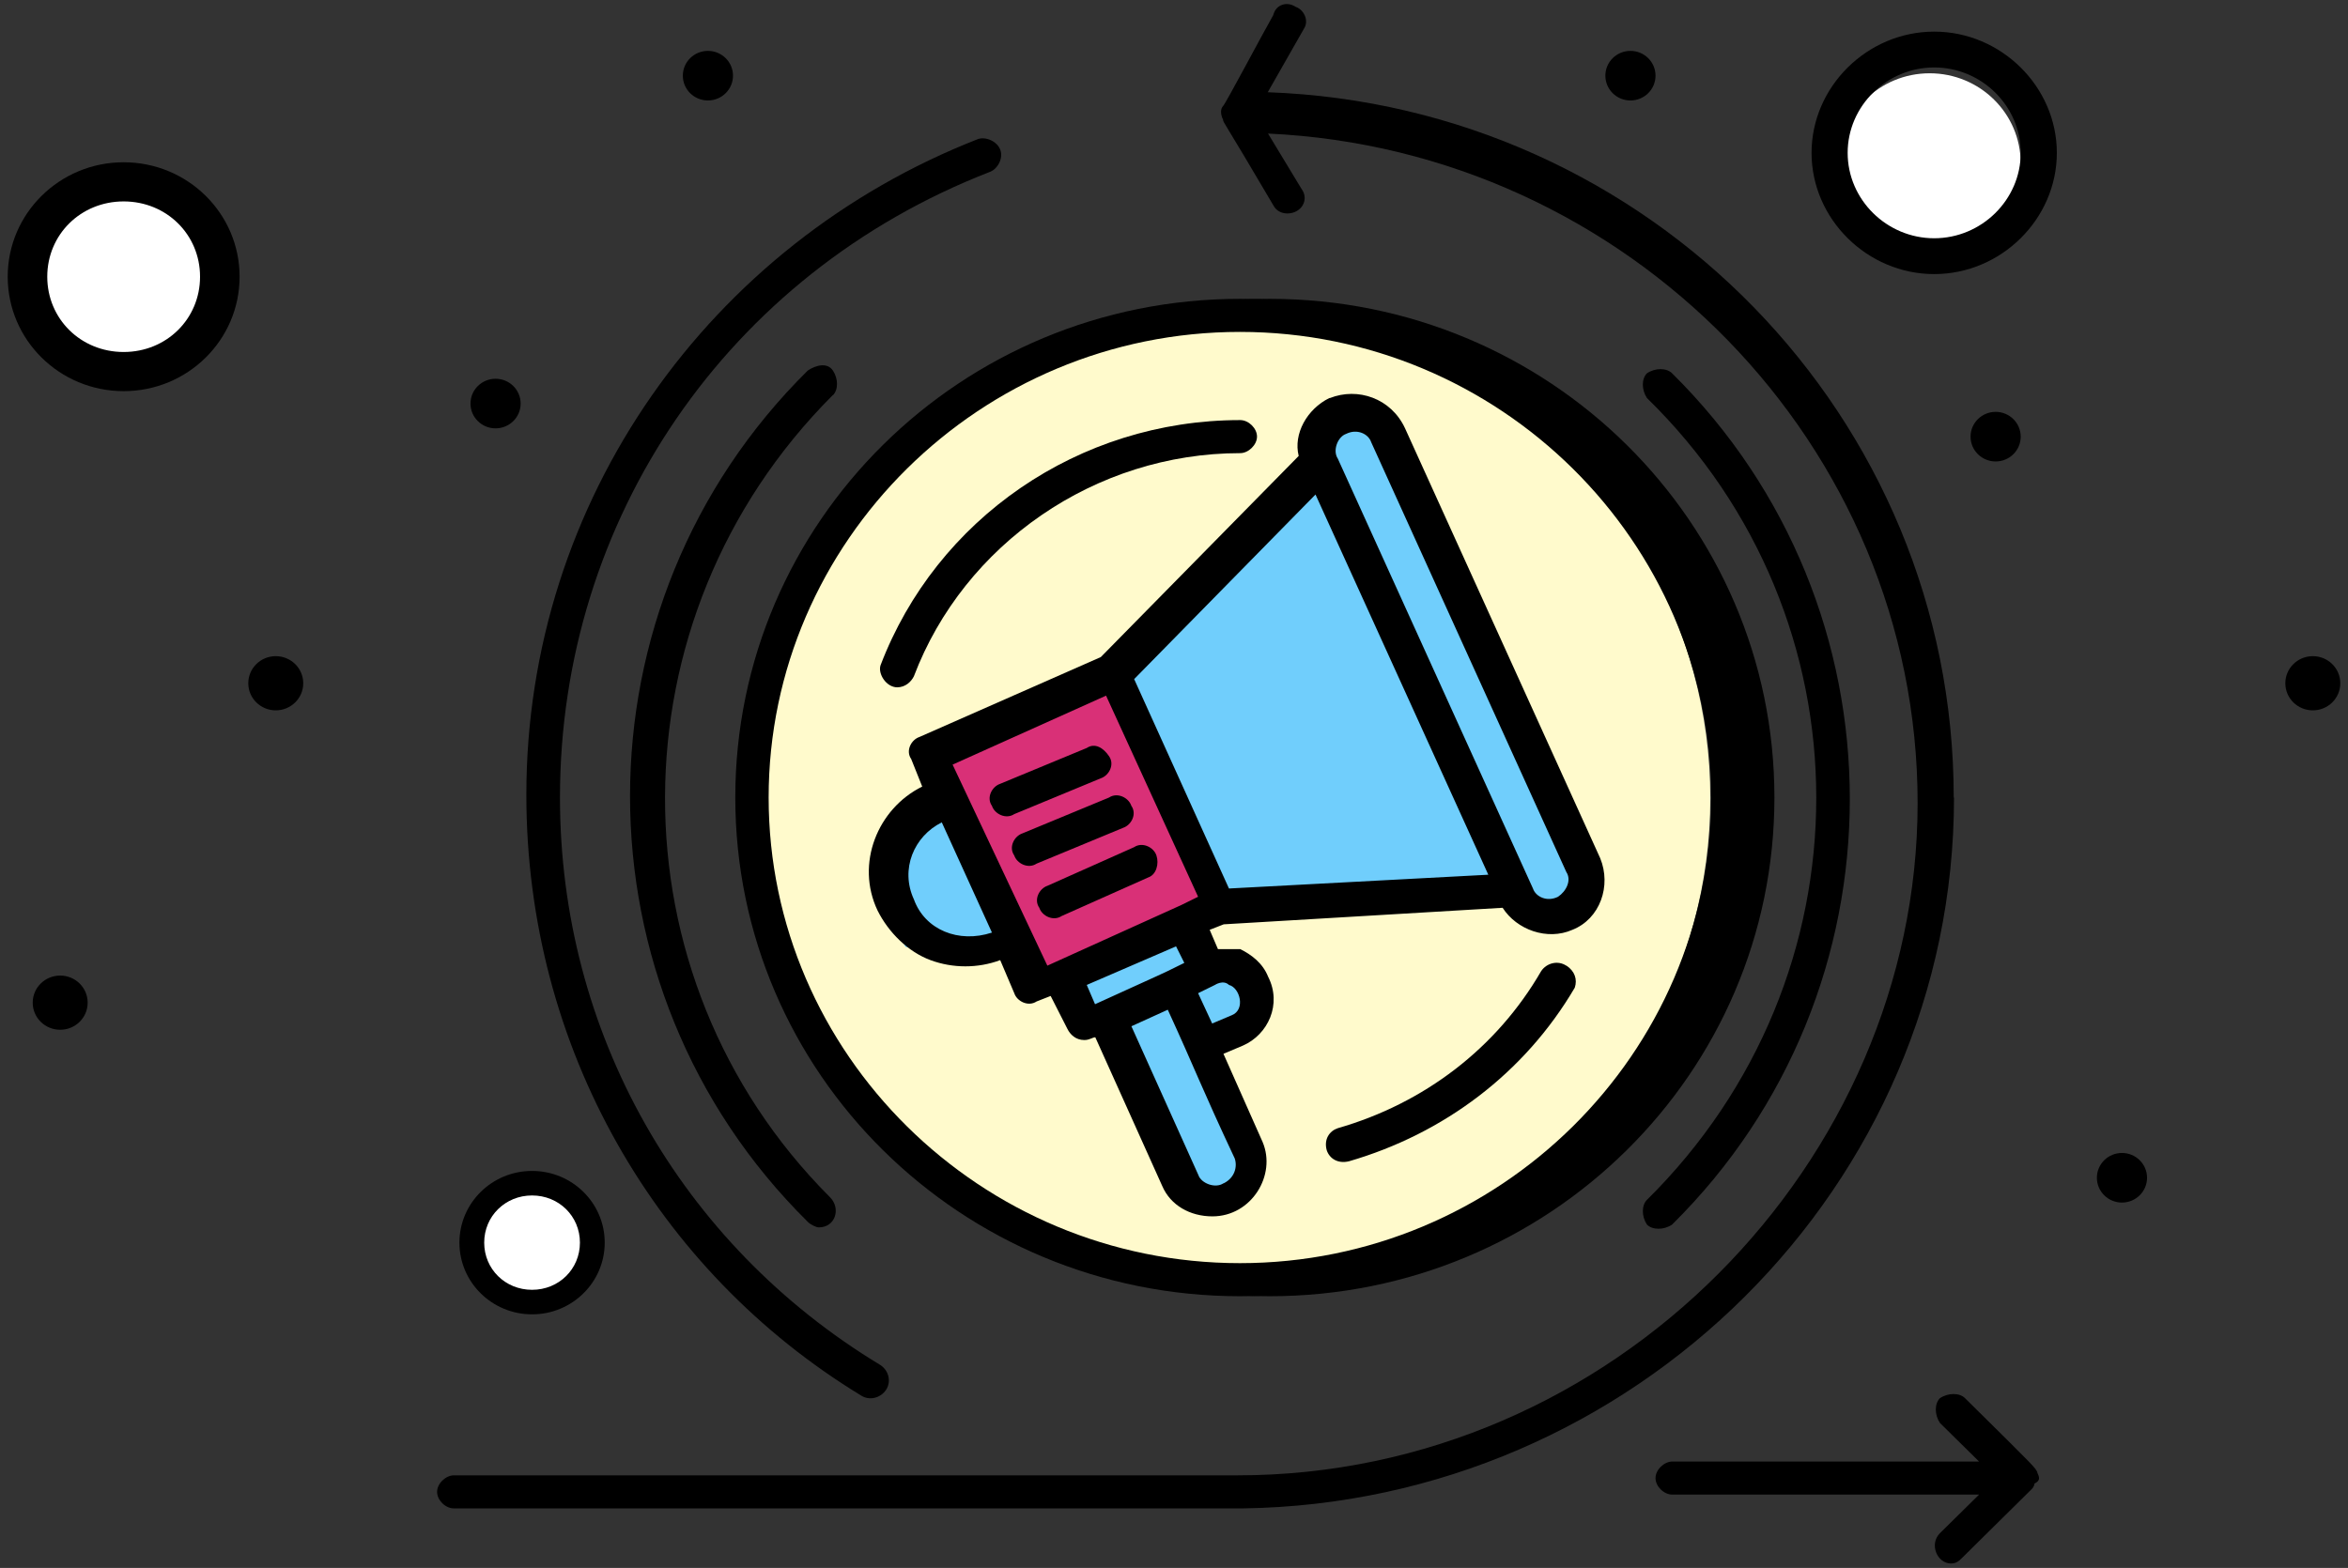 <?xml version="1.0" encoding="UTF-8"?> <svg xmlns="http://www.w3.org/2000/svg" width="256" height="171" viewBox="0 0 256 171" fill="none"><rect x="0" y="0" width="256" height="171" fill="#333333" stroke="none"/><path d="M58.339 130.201C61.559 130.201 64.201 132.772 64.201 135.985C64.201 139.198 61.559 141.769 58.339 141.769C55.118 141.769 52.477 139.198 52.477 135.985C52.477 132.772 55.118 130.201 58.339 130.201Z" fill="white"></path><path d="M58.011 143.343C62.384 143.343 65.931 139.845 65.931 135.523C65.931 131.201 62.384 127.703 58.011 127.703C53.638 127.703 50.09 131.201 50.09 135.523C50.09 139.845 53.638 143.343 58.011 143.343ZM58.011 130.378C60.94 130.378 63.229 132.642 63.229 135.523C63.229 138.404 60.94 140.668 58.011 140.668C55.082 140.668 52.792 138.404 52.792 135.523C52.792 132.642 55.082 130.378 58.011 130.378Z" fill="black"></path><path d="M14.008 21.686C19.149 21.686 23.364 25.788 23.364 30.917C23.364 36.045 19.149 40.148 14.008 40.148C8.868 40.148 4.652 36.045 4.652 30.917C4.652 25.788 8.868 21.686 14.008 21.686Z" fill="white"></path><path d="M13.482 42.659C20.461 42.659 26.123 37.075 26.123 30.178C26.123 23.281 20.461 17.697 13.482 17.697C6.502 17.697 0.84 23.281 0.84 30.178C0.84 37.075 6.502 42.659 13.482 42.659ZM13.482 21.967C18.157 21.967 21.811 25.58 21.811 30.178C21.811 34.776 18.157 38.389 13.482 38.389C8.807 38.389 5.153 34.776 5.153 30.178C5.153 25.58 8.807 21.967 13.482 21.967Z" fill="black"></path><path d="M252.164 71.561C253.81 71.561 255.16 72.874 255.16 74.516C255.16 76.159 253.81 77.472 252.164 77.472C250.518 77.472 249.168 76.159 249.168 74.516C249.168 72.874 250.518 71.561 252.164 71.561Z" fill="black"></path><path d="M6.562 106.396C8.208 106.396 9.558 107.71 9.558 109.352C9.558 110.995 8.208 112.308 6.562 112.308C4.916 112.308 3.566 110.995 3.566 109.352C3.566 107.71 4.916 106.396 6.562 106.396Z" fill="black"></path><path d="M30.066 71.561C31.712 71.561 33.062 72.874 33.062 74.516C33.062 76.159 31.712 77.472 30.066 77.472C28.42 77.472 27.07 76.159 27.07 74.516C27.07 72.874 28.42 71.561 30.066 71.561Z" fill="black"></path><path d="M93.865 152.185C94.767 152.786 95.999 152.485 96.6 151.584C97.201 150.682 96.9 149.48 95.999 148.88C74.124 135.658 61.053 112.521 61.053 86.98C61.053 56.631 79.292 29.888 107.868 18.77C108.769 18.469 109.401 17.267 109.07 16.366C108.769 15.465 107.538 14.864 106.636 15.164C77.429 26.582 57.387 54.528 57.387 86.679C57.387 114.324 71.66 138.663 93.865 152.185Z" fill="black"></path><path d="M213.013 86.983C213.013 45.516 179.869 11.561 138.222 10.059L142.158 3.148C142.759 2.246 142.158 1.044 141.257 0.744C140.356 0.143 139.124 0.443 138.823 1.645C137.621 3.749 133.655 11.261 133.354 11.561C133.054 11.862 133.054 12.463 133.354 13.064C133.354 13.364 133.354 13.064 138.823 22.379C139.124 22.98 139.725 23.28 140.356 23.28C141.888 23.28 142.79 21.778 141.888 20.576L138.252 14.566C177.465 16.369 209.076 48.521 209.076 87.584C209.076 126.647 175.933 160.902 134.917 160.902H49.489C48.588 160.902 47.656 161.803 47.656 162.705C47.656 163.606 48.558 164.508 49.489 164.508H135.518C178.066 163.907 213.043 129.351 213.043 86.983H213.013Z" fill="black"></path><path d="M222.147 160.599C221.847 159.998 222.147 160.298 214.244 152.486C213.643 151.885 212.411 151.885 211.51 152.486C210.909 153.087 210.909 154.289 211.51 155.19L215.777 159.397H182.333C181.432 159.397 180.5 160.298 180.5 161.2C180.5 162.101 181.401 163.003 182.333 163.003H215.777L211.51 167.21C210.308 168.412 211.209 170.515 212.712 170.515C213.313 170.515 213.613 170.214 213.914 169.914C215.446 168.412 221.516 162.402 221.516 162.402C221.817 162.101 221.817 161.801 221.817 161.801C222.418 161.5 222.418 161.2 222.117 160.599H222.147Z" fill="black"></path><path d="M138.444 32.592C108.035 32.592 83.426 56.931 83.426 86.979C83.426 117.028 108.035 141.367 138.444 141.367C168.853 141.367 193.463 117.028 193.463 86.979C193.463 56.931 168.853 32.592 138.444 32.592ZM138.444 137.761C110.169 137.761 87.062 114.924 87.062 86.979C87.062 59.034 110.169 36.198 138.444 36.198C166.72 36.198 189.827 59.034 189.827 86.979C189.827 114.924 166.72 137.761 138.444 137.761Z" fill="black"></path><circle cx="134.263" cy="87.041" r="52.213" fill="#FFFACC"></circle><path d="M135.187 32.592C104.778 32.592 80.168 56.931 80.168 86.979C80.168 117.028 104.778 141.367 135.187 141.367C165.596 141.367 190.205 117.028 190.205 86.979C190.205 56.931 165.596 32.592 135.187 32.592ZM135.187 137.761C106.911 137.761 83.804 114.924 83.804 86.979C83.804 59.034 106.911 36.198 135.187 36.198C163.462 36.198 186.569 59.034 186.569 86.979C186.569 114.924 163.462 137.761 135.187 137.761Z" fill="black"></path><path d="M90.807 43.113C91.408 42.512 91.408 41.31 90.807 40.409C90.206 39.507 88.974 39.808 88.073 40.409C62.231 65.95 62.231 107.717 88.073 133.258C88.373 133.559 88.974 133.859 89.275 133.859C91.108 133.859 91.709 131.756 90.477 130.554C66.468 106.515 66.468 67.452 90.777 43.113H90.807Z" fill="black"></path><path d="M179.568 130.854C178.967 131.455 178.967 132.657 179.568 133.558C180.169 134.159 181.401 134.159 182.302 133.558C208.144 108.017 208.144 66.25 182.302 40.709C181.701 40.108 180.469 40.108 179.568 40.709C178.967 41.309 178.967 42.511 179.568 43.413C204.178 67.452 204.178 106.515 179.568 130.854Z" fill="black"></path><path d="M97.806 74.961C98.708 74.961 99.339 74.36 99.639 73.76C105.108 59.336 119.411 49.42 135.217 49.42C136.118 49.42 137.05 48.519 137.05 47.617C137.05 46.716 136.148 45.815 135.217 45.815C117.578 45.815 102.073 56.632 96.004 72.558C95.703 73.459 96.605 74.961 97.836 74.961H97.806Z" fill="black"></path><path d="M170.764 105.315C169.862 104.714 168.63 105.014 168.029 105.916C163.161 114.329 155.259 120.339 145.854 123.043C144.952 123.344 144.321 124.245 144.652 125.447C144.952 126.348 145.854 126.949 147.086 126.649C157.422 123.644 166.226 117.033 171.695 107.718C171.996 106.817 171.695 105.916 170.794 105.315H170.764Z" fill="black"></path><path d="M121.019 72.276L141.344 51.062L144.292 45.76L148.122 44.877L172.869 96.433L170.217 99.674L162.557 96.728L132.213 97.317L129.266 101.147L130.74 106.155L135.159 106.45L135.748 110.575L131.034 113.226V117.056L135.453 126.483L133.096 131.197L128.383 130.313L119.544 111.753L116.305 110.28L114.535 106.45L109.831 103.092L104.719 104.327L98.724 103.269L94.848 94.982L101.192 86.695L109.831 103.092L114.535 106.45L129.266 101.147L132.213 97.317L121.019 72.276Z" fill="#70CEFC"></path><path d="M120.411 73.826L101.898 81.935L101.016 83.171L113.181 106.973L131.341 98.51L120.411 73.826Z" fill="#D93077"></path><path d="M144.931 43.414C142.497 44.617 140.994 47.321 141.595 49.725L120.021 71.66L100.249 80.374C99.347 80.674 98.716 81.876 99.347 82.778L100.549 85.783C95.681 88.187 93.248 94.196 95.681 99.305C96.883 101.708 99.017 103.812 101.451 104.713C103.885 105.615 106.619 105.615 109.053 104.713L110.585 108.319C110.886 109.221 112.118 109.821 113.019 109.221L114.552 108.62L116.385 112.225C116.685 112.826 117.286 113.427 118.218 113.427C118.819 113.427 119.119 113.127 119.42 113.127L126.721 129.353C127.623 131.456 129.756 132.658 132.19 132.658C136.457 132.658 139.191 128.151 137.659 124.545L133.392 114.93L135.526 114.028C138.26 112.826 139.792 109.521 138.26 106.516C137.659 105.014 136.427 104.112 135.225 103.511H132.791L131.89 101.408L133.422 100.807L163.831 99.004C165.364 101.408 168.699 102.61 171.433 101.408C174.468 100.206 175.7 96.6 174.468 93.595L153.194 46.72C151.662 43.414 148.026 42.213 144.991 43.414H144.931ZM133.993 96.901L123.656 74.064L143.428 53.931L162.269 95.398L133.993 96.901ZM99.648 98.103C98.115 94.797 99.648 91.192 102.683 89.689L108.151 101.708C104.516 102.91 100.85 101.408 99.648 98.103ZM103.885 83.379L120.592 75.867L130.628 97.802L128.795 98.704L114.191 105.314L103.855 83.379H103.885ZM133.392 129.052C132.491 129.653 130.958 129.052 130.658 128.151L123.356 111.925L127.322 110.122C130.357 116.733 130.958 118.536 134.624 126.348C134.925 127.25 134.624 128.452 133.422 129.052H133.392ZM134.294 110.723L132.16 111.624L130.628 108.319L132.461 107.418C132.461 107.418 133.362 106.817 133.993 107.418C135.195 107.718 135.826 110.122 134.294 110.723ZM129.125 105.014L127.292 105.915C127.292 105.915 126.691 106.216 119.39 109.521L118.488 107.418L128.224 103.211L129.125 105.014ZM169.871 97.802C168.669 98.403 167.437 97.802 167.137 96.901L145.862 50.025C145.261 49.124 145.862 47.621 146.764 47.321C147.966 46.72 149.198 47.321 149.498 48.222L170.772 95.098C171.373 95.999 170.772 97.201 169.871 97.802Z" fill="black"></path><path d="M120.019 84.881C120.92 84.581 121.551 83.379 120.92 82.477C120.319 81.576 119.388 80.975 118.486 81.576L109.051 85.482C108.15 85.783 107.519 86.985 108.15 87.886C108.45 88.787 109.682 89.388 110.583 88.787L120.019 84.881Z" fill="black"></path><path d="M122.448 90.285C123.35 89.985 123.981 88.783 123.35 87.882C123.049 86.98 121.817 86.379 120.916 86.98L111.481 90.886C110.579 91.187 109.948 92.389 110.579 93.29C110.88 94.192 112.112 94.793 113.013 94.192L122.448 90.285Z" fill="black"></path><path d="M126.084 93.294C125.784 92.392 124.552 91.791 123.65 92.392L114.215 96.599C113.314 96.9 112.683 98.102 113.314 99.003C113.614 99.904 114.846 100.505 115.748 99.904L125.183 95.698C126.084 95.397 126.385 94.195 126.084 93.294Z" fill="black"></path><path d="M210.388 7.992C215.843 7.992 220.316 12.356 220.316 17.81C220.316 23.265 215.843 27.629 210.388 27.629C204.934 27.629 200.461 23.265 200.461 17.81C200.461 12.356 204.934 7.992 210.388 7.992Z" fill="white"></path><path d="M210.883 29.892C218.185 29.892 224.255 23.882 224.255 16.671C224.255 9.459 218.185 3.449 210.883 3.449C203.581 3.449 197.512 9.459 197.512 16.671C197.512 23.882 203.581 29.892 210.883 29.892ZM210.883 7.356C216.052 7.356 220.318 11.562 220.318 16.671C220.318 21.779 216.052 25.985 210.883 25.985C205.715 25.985 201.448 21.779 201.448 16.671C201.448 11.562 205.715 7.356 210.883 7.356Z" fill="black"></path><path d="M177.766 5.549C179.268 5.549 180.5 6.751 180.5 8.253C180.5 9.756 179.268 10.957 177.766 10.957C176.263 10.957 175.031 9.756 175.031 8.253C175.031 6.751 176.263 5.549 177.766 5.549Z" fill="black"></path><path d="M217.582 44.918C219.084 44.918 220.316 46.12 220.316 47.622C220.316 49.125 219.084 50.327 217.582 50.327C216.08 50.327 214.848 49.125 214.848 47.622C214.848 46.12 216.08 44.918 217.582 44.918Z" fill="black"></path><path d="M231.355 125.744C232.858 125.744 234.09 126.946 234.09 128.448C234.09 129.951 232.858 131.153 231.355 131.153C229.853 131.153 228.621 129.951 228.621 128.448C228.621 126.946 229.853 125.744 231.355 125.744Z" fill="black"></path><path d="M77.184 5.549C78.686 5.549 79.918 6.751 79.918 8.253C79.918 9.756 78.686 10.957 77.184 10.957C75.681 10.957 74.449 9.756 74.449 8.253C74.449 6.751 75.681 5.549 77.184 5.549Z" fill="black"></path><path d="M54.031 41.309C55.534 41.309 56.766 42.511 56.766 44.013C56.766 45.515 55.534 46.717 54.031 46.717C52.529 46.717 51.297 45.515 51.297 44.013C51.297 42.511 52.529 41.309 54.031 41.309Z" fill="black"></path></svg> 